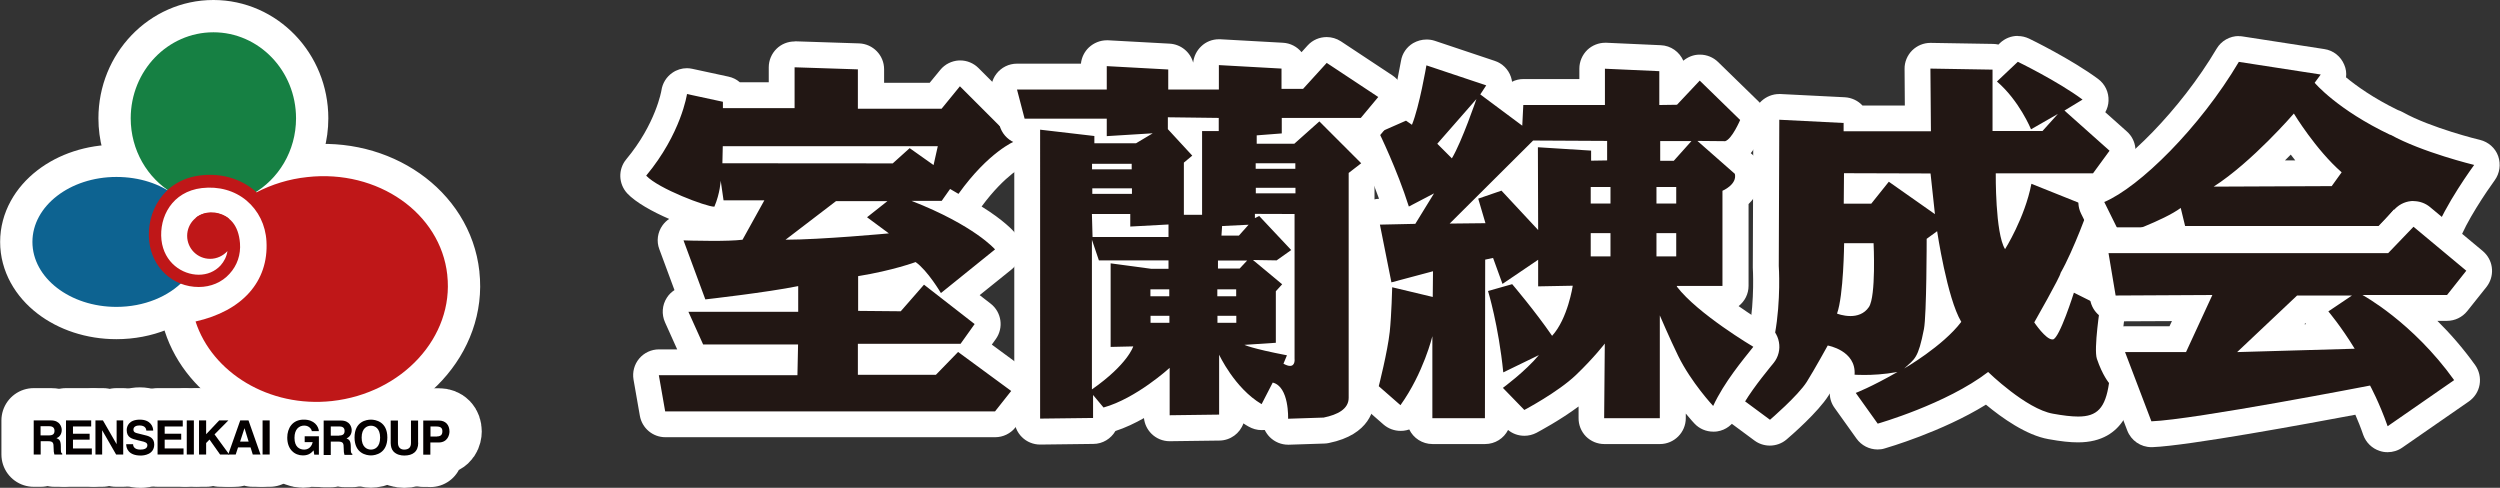 <?xml version="1.0" encoding="UTF-8"?>
<svg id="_レイヤー_2" data-name="レイヤー 2" xmlns="http://www.w3.org/2000/svg" viewBox="0 0 193.56 37.77">
  <rect x="0" y="0" width="193.56" height="37.77" fill="#333333" stroke="none"/>
  <defs>
    <style>
      .cls-1, .cls-2, .cls-3, .cls-4 {
        stroke: #fff;
        stroke-linejoin: round;
        stroke-width: 5px;
      }

      .cls-1, .cls-5 {
        fill: #0d6391;
      }

      .cls-2, .cls-6 {
        fill: #040000;
      }

      .cls-7 {
        fill: #fff;
      }

      .cls-8 {
        fill: #221714;
      }

      .cls-3, .cls-9 {
        fill: #bf1718;
      }

      .cls-4, .cls-10 {
        fill: #168043;
      }
    </style>
  </defs>
  <g id="_レイヤー_2-2" data-name=" レイヤー 2">
    <g>
      <g>
        <path class="cls-2" d="M2.61,32.55h1.34c.7,0,.83.52.83.74,0,.29-.15.55-.41.63.22.1.34.17.34.67,0,.39,0,.48.11.53v.07h-.61c-.04-.13-.06-.26-.06-.53,0-.36-.03-.5-.43-.5h-.57v1.03h-.54v-2.64h.01ZM3.79,33.71c.29,0,.43-.1.43-.36,0-.14-.06-.35-.39-.35h-.69v.71h.65Z"/>
        <path class="cls-2" d="M7.05,33.02h-1.4v.56h1.29v.46h-1.29v.68h1.46v.47h-2v-2.64h1.95v.46Z"/>
        <path class="cls-2" d="M9.02,32.55h.52v2.64h-.55l-1.08-1.88h0v1.88h-.52v-2.64h.58l1.06,1.84h0v-1.84Z"/>
        <path class="cls-2" d="M10.3,34.38c0,.15.08.43.56.43.26,0,.55-.06.55-.34,0-.2-.2-.26-.48-.32l-.28-.07c-.43-.1-.84-.2-.84-.78,0-.29.16-.81,1.02-.81.81,0,1.03.53,1.03.85h-.53c-.01-.12-.06-.4-.54-.4-.22,0-.46.08-.46.32,0,.21.17.25.28.28l.64.16c.36.08.69.24.69.71,0,.79-.81.86-1.04.86-.96,0-1.13-.56-1.13-.88h.53,0Z"/>
        <path class="cls-2" d="M14.15,33.02h-1.4v.56h1.28v.46h-1.28v.68h1.46v.47h-2.01v-2.64h1.95v.46Z"/>
        <path class="cls-2" d="M15.01,35.19h-.55v-2.64h.55v2.64Z"/>
        <path class="cls-2" d="M15.96,35.19h-.55v-2.64h.55v1.07l1.01-1.07h.71l-1.07,1.08,1.14,1.56h-.71l-.82-1.16-.26.27v.89Z"/>
        <path class="cls-2" d="M18.25,35.19h-.58l.93-2.64h.64l.93,2.64h-.6l-.17-.55h-.97l-.18.55ZM18.58,34.19h.67l-.32-1.04h0l-.34,1.04Z"/>
        <path class="cls-2" d="M20.88,35.19h-.55v-2.64h.55v2.64Z"/>
        <path class="cls-2" d="M23.59,33.78h1.1v1.42h-.36l-.05-.33c-.15.16-.34.39-.83.39-.64,0-1.21-.46-1.21-1.38,0-.72.4-1.4,1.29-1.39.81,0,1.13.52,1.16.89h-.55c0-.11-.18-.43-.58-.43s-.76.27-.76.95c0,.72.4.91.76.91.13,0,.53-.05.65-.58h-.62v-.45Z"/>
        <path class="cls-2" d="M25.06,32.56h1.34c.7,0,.83.52.83.75,0,.29-.15.53-.4.63.21.1.33.18.33.67,0,.39,0,.48.12.53v.08h-.61c-.04-.13-.06-.26-.06-.53,0-.36-.03-.5-.43-.5h-.57v1.04h-.55v-2.64h0ZM26.25,33.72c.29,0,.43-.1.43-.36,0-.14-.06-.34-.38-.34h-.69v.71h.65Z"/>
        <path class="cls-2" d="M28.72,32.49c.35,0,1.27.15,1.27,1.38s-.92,1.39-1.27,1.39-1.27-.15-1.27-1.39.92-1.38,1.27-1.38ZM28.72,34.81c.3,0,.71-.19.71-.93s-.42-.92-.71-.92-.72.18-.72.92.42.93.72.93Z"/>
        <path class="cls-2" d="M32.38,34.28c0,.69-.42.99-1.08.99-.25,0-.6-.06-.84-.32-.15-.17-.2-.38-.21-.64v-1.75h.56v1.72c0,.37.21.53.48.53.37,0,.53-.19.53-.51v-1.74h.55v1.72h0Z"/>
        <path class="cls-2" d="M33.32,35.2h-.55v-2.64h1.21c.51,0,.82.33.82.85,0,.24-.13.85-.85.85h-.63v.95h0ZM33.84,33.79c.41,0,.41-.29.41-.41,0-.26-.15-.36-.48-.36h-.44v.78h.51,0Z"/>
        <path class="cls-1" d="M12.14,18.26c0-1.3.55-2.46,1.43-3.12-1.18-.91-2.77-1.44-4.56-1.44-3.59,0-6.5,2.25-6.5,5.03s2.91,5.03,6.5,5.03c2.16,0,4.06-.81,5.24-2.06-1.23-.51-2.11-1.86-2.11-3.45h0Z"/>
        <path class="cls-4" d="M16.52,2.5c-3.53,0-6.4,2.98-6.4,6.66,0,2.47,1.29,4.62,3.2,5.77.81-.64,1.88-1.03,3.06-1.03,1.25,0,2.37.43,3.18,1.12,2-1.13,3.36-3.33,3.36-5.86,0-3.68-2.87-6.66-6.4-6.66h0Z"/>
        <path class="cls-3" d="M34.63,21.28c-.52-4.78-5.38-8.18-10.84-7.57-1.43.15-2.75.57-3.93,1.18-.04-.04-.1-.08-.14-.13-1.14-.95-2.63-1.37-4.19-1.18-2.91.34-4.22,2.88-3.98,5.09.22,2.05,1.83,3.55,3.84,3.55.93,0,1.79-.36,2.38-1.02.6-.65.88-1.49.81-2.38-.11-1.36-.78-2.17-1.93-2.32-.06,0-.13-.01-.18-.01-.06-.01-.14-.01-.2-.01-.99,0-1.78.8-1.78,1.78s.79,1.78,1.78,1.78c.53,0,1.01-.24,1.34-.6-.06.41-.25.8-.54,1.12-.43.46-1.02.71-1.68.71-1.28,0-2.69-.93-2.89-2.69-.19-1.79.83-3.75,3.13-4.02,1.3-.15,2.53.19,3.46.97.92.78,1.47,1.89,1.54,3.15.18,3.12-1.88,5.4-5.49,6.21,1.28,3.95,5.69,6.69,10.56,6.16,5.45-.6,9.46-4.97,8.93-9.75h0Z"/>
        <path class="cls-3" d="M17.74,16.93c-.65-.52-1.54-.65-2.28-.27-.11.06-.21.12-.31.2l2.59.08h0Z"/>
        <path class="cls-6" d="M2.61,32.55h1.34c.7,0,.83.52.83.74,0,.29-.15.55-.41.63.22.1.34.17.34.67,0,.39,0,.48.11.53v.07h-.61c-.04-.13-.06-.26-.06-.53,0-.36-.03-.5-.43-.5h-.57v1.03h-.54v-2.64h.01ZM3.79,33.71c.29,0,.43-.1.43-.36,0-.14-.06-.35-.39-.35h-.69v.71h.65Z"/>
        <path class="cls-6" d="M7.05,33.02h-1.4v.56h1.29v.46h-1.29v.68h1.46v.47h-2v-2.64h1.95v.46Z"/>
        <path class="cls-6" d="M9.02,32.55h.52v2.64h-.55l-1.08-1.88h0v1.88h-.52v-2.64h.58l1.06,1.84h0v-1.84Z"/>
        <path class="cls-6" d="M10.3,34.38c0,.15.08.43.56.43.26,0,.55-.06.55-.34,0-.2-.2-.26-.48-.32l-.28-.07c-.43-.1-.84-.2-.84-.78,0-.29.16-.81,1.02-.81.81,0,1.03.53,1.03.85h-.53c-.01-.12-.06-.4-.54-.4-.22,0-.46.08-.46.32,0,.21.17.25.28.28l.64.16c.36.08.69.24.69.71,0,.79-.81.86-1.04.86-.96,0-1.13-.56-1.13-.88h.53,0Z"/>
        <path class="cls-6" d="M14.15,33.02h-1.4v.56h1.28v.46h-1.28v.68h1.46v.47h-2.01v-2.64h1.95v.46Z"/>
        <path class="cls-6" d="M15.01,35.19h-.55v-2.64h.55v2.64Z"/>
        <path class="cls-6" d="M15.96,35.19h-.55v-2.64h.55v1.07l1.01-1.07h.71l-1.07,1.08,1.14,1.56h-.71l-.82-1.16-.26.27v.89Z"/>
        <path class="cls-6" d="M18.25,35.19h-.58l.93-2.64h.64l.93,2.64h-.6l-.17-.55h-.97l-.18.55ZM18.58,34.19h.67l-.32-1.04h0l-.34,1.04Z"/>
        <path class="cls-6" d="M20.88,35.19h-.55v-2.64h.55v2.64Z"/>
        <path class="cls-6" d="M23.59,33.78h1.1v1.42h-.36l-.05-.33c-.15.16-.34.39-.83.39-.64,0-1.21-.46-1.21-1.38,0-.72.4-1.4,1.29-1.39.81,0,1.13.52,1.16.89h-.55c0-.11-.18-.43-.58-.43s-.76.27-.76.95c0,.72.4.91.76.91.13,0,.53-.05.65-.58h-.62v-.45Z"/>
        <path class="cls-6" d="M25.06,32.56h1.34c.7,0,.83.52.83.75,0,.29-.15.53-.4.63.21.1.33.18.33.67,0,.39,0,.48.12.53v.08h-.61c-.04-.13-.06-.26-.06-.53,0-.36-.03-.5-.43-.5h-.57v1.04h-.55v-2.64h0ZM26.25,33.72c.29,0,.43-.1.43-.36,0-.14-.06-.34-.38-.34h-.69v.71h.65Z"/>
        <path class="cls-6" d="M28.72,32.49c.35,0,1.27.15,1.27,1.38s-.92,1.39-1.27,1.39-1.27-.15-1.27-1.39.92-1.38,1.27-1.38ZM28.72,34.81c.3,0,.71-.19.71-.93s-.42-.92-.71-.92-.72.18-.72.92.42.93.72.93Z"/>
        <path class="cls-6" d="M32.38,34.28c0,.69-.42.99-1.08.99-.25,0-.6-.06-.84-.32-.15-.17-.2-.38-.21-.64v-1.75h.56v1.72c0,.37.21.53.48.53.37,0,.53-.19.53-.51v-1.74h.55v1.72h0Z"/>
        <path class="cls-6" d="M33.32,35.2h-.55v-2.64h1.21c.51,0,.82.33.82.85,0,.24-.13.85-.85.85h-.63v.95h0ZM33.84,33.79c.41,0,.41-.29.41-.41,0-.26-.15-.36-.48-.36h-.44v.78h.51,0Z"/>
        <path class="cls-5" d="M12.14,18.26c0-1.3.55-2.46,1.43-3.12-1.18-.91-2.77-1.44-4.56-1.44-3.59,0-6.5,2.25-6.5,5.03s2.91,5.03,6.5,5.03c2.16,0,4.06-.81,5.24-2.06-1.23-.51-2.11-1.86-2.11-3.45h0Z"/>
        <path class="cls-10" d="M16.52,2.5c-3.53,0-6.4,2.98-6.4,6.66,0,2.47,1.29,4.62,3.2,5.77.81-.64,1.88-1.03,3.06-1.03,1.25,0,2.37.43,3.18,1.12,2-1.13,3.36-3.33,3.36-5.86,0-3.68-2.87-6.66-6.4-6.66h0Z"/>
        <path class="cls-9" d="M34.63,21.28c-.52-4.78-5.38-8.18-10.84-7.57-1.43.15-2.75.57-3.93,1.18-.04-.04-.1-.08-.14-.13-1.14-.95-2.63-1.37-4.19-1.18-2.91.34-4.22,2.88-3.98,5.09.22,2.05,1.83,3.55,3.84,3.55.93,0,1.79-.36,2.38-1.02.6-.65.88-1.49.81-2.38-.11-1.36-.78-2.17-1.93-2.32-.06,0-.13-.01-.18-.01-.06-.01-.14-.01-.2-.01-.99,0-1.78.8-1.78,1.78s.79,1.78,1.78,1.78c.53,0,1.01-.24,1.34-.6-.06.41-.25.8-.54,1.12-.43.46-1.02.71-1.68.71-1.28,0-2.69-.93-2.89-2.69-.19-1.79.83-3.75,3.13-4.02,1.3-.15,2.53.19,3.46.97.92.78,1.47,1.89,1.54,3.15.18,3.12-1.88,5.4-5.49,6.21,1.28,3.95,5.69,6.69,10.56,6.16,5.45-.6,9.46-4.97,8.93-9.75h0Z"/>
        <path class="cls-9" d="M17.74,16.93c-.65-.52-1.54-.65-2.28-.27-.11.06-.21.12-.31.2l2.59.08h0Z"/>
      </g>
      <g>
        <g>
          <path class="cls-8" d="M145.37,33.8c-.32,0-.62-.15-.81-.42l-1.7-2.38c-.18-.25-.23-.58-.14-.87.04-.14.11-.26.21-.37-.22-.2-.36-.5-.34-.82.04-.5-.29-.8-.61-.98-.36.64-.88,1.55-1.24,2.13-.75,1.19-2.81,2.97-3.05,3.17-.19.16-.42.24-.65.24-.21,0-.42-.06-.59-.2l-1.96-1.45c-.42-.31-.53-.9-.25-1.34.02-.03,1.86-2.92,2.2-4.83.45-2.47.29-5,.29-5.03l.04-11.39c0-.27.11-.53.31-.72.19-.18.43-.27.69-.27.02,0,5.03.25,5.03.25.41.02.75.28.88.64h4.82l-.03-3.84c0-.27.1-.53.3-.72.19-.19.44-.29.7-.29,0,0,4.83.08,4.83.08.25,0,.47.1.64.25l.62-.58c.19-.18.44-.27.69-.27.15,0,.3.03.44.1.13.06,3.17,1.54,5.18,3.03.27.2.42.52.4.85-.02.33-.2.64-.48.81l-.25.15,2.48,2.21c.38.34.45.92.14,1.34l-1.28,1.75c-.19.26-.49.41-.81.41h-1.61l1.68.67c.5.2.75.76.57,1.27-.05.14-1.19,3.31-2.23,5.17-.02.04-.03.09-.06.14.05,0,.11-.01.17-.01.15,0,.31.04.45.11l2.04,1.02c.29.14.49.42.54.73.02.15.01.3-.03.44-.21,1.41-.38,3.12-.28,3.52.35,1.04.75,1.52.75,1.52.18.22.27.51.23.79-.24,1.71-.83,3.46-3.38,3.46h0c-.54,0-1.2-.07-2.12-.24-1.77-.31-3.88-2-4.92-2.93-3.35,2.28-7.99,3.61-8.2,3.67-.09.03-.18.04-.27.04ZM150.11,23.23c-.03.93-.07,1.75-.13,2.23.24-.22.48-.45.69-.68-.2-.45-.39-.99-.56-1.55ZM143.76,19.83c-.03.98-.11,2.46-.31,3.63.24-.04.35-.15.42-.25.15-.32.25-1.79.22-3.38h-.34ZM155.53,14.42c.01.63.05,1.27.09,1.86.23-.57.44-1.21.6-1.86h-.69ZM144.4,14.77l.28-.35h-.92s0,.35,0,.35h.64ZM148.58,14.49v-.06h-.09l.09.06ZM155.66,9.14c-.12-.19-.25-.4-.4-.6v.6h.4Z"/>
          <path class="cls-7" d="M156.22,4.78s3.06,1.48,5.02,2.93l-1.4.85,3.49,3.11-1.28,1.75h-7.53s-.05,4.64.72,5.87c0,0,1.53-2.42,2.04-5.06l4.47,1.79s-1.19,3.32-2.21,5.11c0,.25-2.04,3.83-2.04,3.83,0,0,.88,1.32,1.4,1.32.02,0,.03,0,.05,0,.51-.09,1.62-3.62,1.62-3.62l2.04,1.02h0s-.52,3.33-.26,4.1c.44,1.3.94,1.87.94,1.87-.28,1.96-.93,2.6-2.39,2.6-.53,0-1.18-.08-1.95-.22-2.08-.36-5.02-3.23-5.02-3.23-3.25,2.49-8.55,4-8.55,4l-1.7-2.38s1.15-.43,3.23-1.62c-1.04.19-1.96.23-2.57.23-.47,0-.75-.02-.75-.02.13-1.88-2.08-2.26-2.08-2.26,0,0-1.03,1.87-1.62,2.81-.69,1.09-2.85,2.94-2.85,2.94l-1.96-1.45s1.96-3.06,2.34-5.19c.48-2.63.3-5.27.3-5.27l.04-11.32,4.98.25v.64h6.76l-.04-4.85,4.81.08v4.75h3.87l1.19-1.32-2.08,1.19s-.9-2.21-2.64-3.7l1.62-1.53M142.75,15.77h2.13l1.36-1.7,3.57,2.51-.34-3.15-6.7-.02-.02,2.36M147.43,28.53s2.99-1.72,4.42-3.61c-1.1-1.83-1.87-7.02-1.87-7.02l-.81.59s0,5.88-.21,6.98c-.45,2.3-.7,2.3-1.53,3.06M143.27,24.47c.49,0,1.06-.15,1.43-.7.56-.84.36-4.94.36-4.94h-2.28s-.04,4.05-.55,5.45c0,0,.47.19,1.04.19M146.24,14.07h0,0M156.22,2.78c-.5,0-.99.19-1.37.55l-.12.12c-.14-.03-.28-.05-.43-.05l-4.81-.08s-.02,0-.03,0c-.53,0-1.03.21-1.41.58-.38.38-.6.9-.59,1.44l.02,2.83h-3.28c-.34-.37-.83-.61-1.37-.64l-4.98-.25s-.07,0-.1,0c-.51,0-1,.2-1.38.55-.4.38-.62.9-.62,1.44l-.04,11.32s0,.1,0,.14c0,.02.15,2.44-.27,4.77-.23,1.27-1.38,3.41-2.06,4.47-.57.89-.35,2.06.5,2.69l1.96,1.45c.35.26.77.39,1.19.39.46,0,.93-.16,1.3-.48.4-.34,2.43-2.11,3.24-3.39.03-.05.07-.11.1-.17,0,.4.13.79.37,1.12l1.7,2.38c.38.53.99.84,1.63.84.18,0,.37-.02.55-.08.2-.06,4.43-1.28,7.84-3.39,1.23,1.02,3.12,2.37,4.84,2.67.99.18,1.68.25,2.29.25,3.76,0,4.22-3.25,4.37-4.32.09-.61-.04-1.14-.46-1.58-.06-.09-.3-.45-.53-1.11-.03-.46.09-1.87.29-3.15.05-.24.06-.49.02-.73-.1-.63-.5-1.19-1.07-1.47l-1.67-.84c.91-1.89,1.76-4.24,1.8-4.36.22-.62.12-1.29-.23-1.8.1-.09.18-.19.26-.29l1.28-1.75c.61-.83.49-1.99-.28-2.67l-1.67-1.49c.15-.27.24-.57.25-.88.03-.67-.27-1.3-.81-1.7-2.09-1.54-5.21-3.06-5.34-3.12-.28-.13-.57-.2-.87-.2h0Z"/>
        </g>
        <g>
          <path class="cls-8" d="M164.2,19.23c-.37,0-.72-.21-.9-.56l-1.28-2.59c-.12-.25-.14-.53-.04-.79.1-.26.29-.46.55-.57,2.43-1.03,7-5.47,9.95-10.44.18-.31.51-.49.86-.49.05,0,.1,0,.15.01l6.34.98c.35.05.64.28.77.61.12.3.09.65-.08.92.75.69,2.31,1.94,4.82,3.15.08.02.17.05.24.09,2.29,1.28,6.18,2.23,6.22,2.24.33.08.59.31.7.63.11.31.06.66-.13.93-.02.03-2.26,3.09-2.92,5.05-.09.27-.29.48-.54.59-.13.06-.27.09-.41.09s-.27-.03-.4-.08c-1.26-.55-2.09-1.03-2.63-1.4l-.47.55c-.19.22-.46.34-.75.34h-15.06c-.46,0-.86-.32-.97-.76l-.02-.09c-1.5.77-3.39,1.43-3.66,1.53-.11.04-.22.05-.33.05ZM177.47,10.41c-.73.79-1.86,1.93-3.11,3.02l5.55-.02c-1-1.01-1.87-2.17-2.44-2.99Z"/>
          <path class="cls-7" d="M173.34,4.79l6.34.98-.47.64s1.74,2.08,5.87,4.04v-.02c2.44,1.36,6.48,2.34,6.48,2.34,0,0-2.34,3.19-3.06,5.32-2.55-1.11-3.15-1.87-3.15-1.87l-1.11,1.28h-15.06l-.34-1.4c-1.32.98-4.64,2.13-4.64,2.13l-1.28-2.59c2.72-1.15,7.4-5.75,10.42-10.85M171.38,14.45l9.15-.04h0s.77-1.07.77-1.07c-2-1.74-3.7-4.55-3.7-4.55,0,0-3.23,3.75-6.21,5.66M173.34,2.79c-.7,0-1.36.37-1.72.98-2.84,4.8-7.2,9.06-9.48,10.03-.51.21-.9.63-1.1,1.15-.19.52-.16,1.09.08,1.58l1.28,2.59c.35.7,1.05,1.11,1.79,1.11.22,0,.44-.04.65-.11.37-.13,1.66-.58,2.94-1.17.36.35.85.55,1.38.55h15.06c.54,0,1.05-.21,1.42-.59.53.31,1.2.65,2.04,1.02.25.11.53.17.8.17s.55-.06.81-.17c.51-.23.91-.66,1.08-1.19.51-1.5,2.18-3.96,2.78-4.78.39-.54.49-1.24.27-1.87s-.76-1.1-1.41-1.26c-.04,0-3.81-.93-5.97-2.14-.12-.07-.25-.12-.39-.17-1.91-.93-3.22-1.88-4.01-2.53.04-.33,0-.66-.14-.98-.27-.65-.85-1.11-1.54-1.21l-6.34-.98c-.1-.02-.2-.02-.31-.02h0ZM176.91,12.42c.16-.15.31-.31.45-.45.11.15.23.3.35.45h-.8Z"/>
        </g>
        <g>
          <path class="cls-8" d="M184.87,34c-.1,0-.21-.02-.31-.05-.3-.1-.53-.33-.63-.62-.34-.98-.71-1.82-.97-2.35-2.92.56-13.39,2.53-16.34,2.64-.01,0-.03,0-.04,0-.41,0-.79-.25-.93-.64l-2.04-5.36c-.12-.31-.08-.65.11-.92s.49-.43.82-.43h4.08l1.11-2.41s-5.92.03-5.92.03c-.49,0-.91-.35-.99-.83l-.55-3.28c-.05-.29.03-.59.22-.81.19-.22.47-.35.76-.35h21.22l1.67-1.73c.2-.2.46-.31.72-.31.23,0,.45.08.64.23l4.08,3.4s.07.06.1.1c.33.36.36.92.05,1.31l-1.49,1.87c-.19.24-.48.38-.78.38h-3.36c1.39,1.13,3.13,2.78,4.72,5.01.16.22.22.49.17.75s-.2.5-.42.65l-5.15,3.57c-.17.12-.37.18-.57.18ZM175.81,26.17l4.68-.13c-.57-.8-.97-1.28-.98-1.29-.18-.22-.27-.5-.23-.78,0-.03,0-.06.02-.09h-1.05l-2.43,2.3Z"/>
          <path class="cls-7" d="M186.87,17.56l4.08,3.4h0s-1.49,1.88-1.49,1.88h-6.55s3.87,2.08,7.1,6.59l-5.15,3.57c-.64-1.83-1.36-3.15-1.36-3.15,0,0-13.61,2.64-16.93,2.77l-2.04-5.36h4.72l2.04-4.42-7.49.04-.55-3.28h21.65l1.96-2.04M173.22,27.25h-.01s0,.01,0,.01h.01s9.09-.26,9.09-.26c-1.06-1.74-2.04-2.89-2.04-2.89l1.83-1.23h-4.25l-4.63,4.37M186.87,15.56c-.53,0-1.05.21-1.44.61l-1.37,1.43h-20.8c-.59,0-1.15.26-1.53.71-.38.45-.54,1.04-.45,1.62l.55,3.28c.16.96,1,1.67,1.97,1.67,0,0,0,0,.01,0l4.35-.02-.19.4h-3.44c-.66,0-1.27.32-1.65.86-.37.54-.46,1.23-.22,1.85l2.04,5.36c.3.78,1.04,1.29,1.87,1.29.03,0,.05,0,.08,0,2.79-.11,12.03-1.82,15.71-2.51.19.44.41.97.61,1.56.21.59.68,1.05,1.27,1.24.2.07.41.1.62.1.4,0,.8-.12,1.14-.36l5.15-3.57c.44-.31.74-.77.83-1.3s-.03-1.07-.34-1.51c-.96-1.34-1.96-2.47-2.93-3.43h.75c.61,0,1.18-.28,1.56-.75l1.49-1.87c.63-.8.57-1.94-.15-2.66-.04-.04-.1-.09-.14-.13l-4.08-3.4c-.37-.31-.83-.46-1.28-.46h0ZM178.41,25.1l.09-.08s.03.05.04.08h-.13Z"/>
        </g>
        <g>
          <path class="cls-8" d="M124.2,33.38c-.27,0-.52-.11-.71-.3s-.29-.45-.29-.71l.03-3.12c-.16.16-.33.33-.52.51-1.48,1.42-4.11,2.81-4.23,2.87-.15.08-.31.12-.47.12-.26,0-.52-.1-.72-.3l-1.33-1.37v1.32c0,.55-.45,1-1,1h-4.07c-.55,0-1-.45-1-1v-1.43c-.2.33-.42.67-.66,1-.17.23-.42.38-.7.41-.04,0-.08,0-.12,0-.24,0-.47-.09-.66-.25l-1.68-1.47c-.28-.25-.4-.64-.31-1,0-.03.67-2.61.83-4.07.13-1.27.18-3.34.18-3.36,0,0,0,0,0-.01-.02-.05-.03-.1-.04-.15l-.89-4.47c-.06-.29.02-.59.2-.82.19-.23.46-.37.76-.37l1.33-.03s-.02-.05-.02-.07c-.88-2.78-2.24-5.56-2.25-5.59-.12-.24-.14-.53-.04-.78s.29-.46.54-.57l2.09-.92c.08-.04.16-.06.24-.07.34-1.2.64-2.8.75-3.46.05-.29.22-.54.47-.69.16-.09.33-.14.51-.14.11,0,.21.02.32.05l4.63,1.55c.29.1.53.33.63.62.09.26.07.54-.06.79l1.03.76c.13-.41.51-.7.96-.7h5.32v-1.81c0-.27.11-.53.31-.72.19-.18.43-.28.69-.28.01,0,4.26.19,4.26.19.53.02.96.46.96,1v1.53l1.4-1.49c.18-.2.44-.31.71-.31h.02c.26,0,.51.1.7.28l3.13,3.05c.29.29.38.73.22,1.11-.35.82-.92,1.84-1.66,2.16l.99.87c.16.14.27.32.31.53.2.89-.27,1.64-.93,2.11v6.79c0,.55-.45,1-1,1h-1.17c1.78,1.48,4.04,2.83,4.07,2.85.25.15.42.39.47.68s-.02.58-.2.8l-.26.33c-.8.99-2,2.49-2.72,4.05-.14.3-.42.51-.75.57-.05,0-.1.01-.16.01-.27,0-.54-.11-.73-.32-.06-.07-1.36-1.47-2.4-3.24v3.5c0,.55-.45,1-1,1h-4.31ZM119.32,23.16c.26.33.53.68.8,1.05.16-.35.29-.73.39-1.07l-1.19.02ZM118.09,15.27v-2.36s-1.14,1.13-1.14,1.13c.01.01,1.14,1.23,1.14,1.23Z"/>
          <path class="cls-7" d="M110.44,5.06l4.63,1.55-.46.7,3.25,2.42.08-1.6h6.32v-2.81l4.21.19v2.62l1.37-.02,1.76-1.87,3.13,3.05s-.63,1.48-1.16,1.64l-2.15-.02,2.9,2.55c.19.83-.96,1.31-.96,1.31v7.37h-3.53v.05c1.61,2.11,5.92,4.66,5.92,4.66-.81,1.02-2.25,2.73-3.11,4.58,0,0-1.7-1.82-2.71-3.88-.64-1.31-1.42-3.13-1.42-3.13v7.96h-4.31l.05-5.78s-.83,1.09-2.23,2.43c-1.4,1.34-4,2.71-4,2.71l-1.66-1.71s1.71-1.25,2.79-2.54l-2.76,1.34c-.37-3.67-1.18-6.3-1.18-6.3l1.87-.53s1.78,2.09,3.09,4c1.22-1.33,1.6-3.88,1.6-3.88l-2.68.05v-2.06l-2.76,1.87-.73-2.01-.61.13-.02,12.28h-4.07v-6.35s-.68,2.84-2.47,5.34l-1.68-1.47s.68-2.66.85-4.21c.14-1.33.19-3.45.19-3.45l3.14.75.02-1.99-3.22.86-.89-4.47,2.74-.06,1.45-2.36-1.95,1.02c-.91-2.88-2.31-5.73-2.31-5.73l2.09-.92.46.32c.58-1.42,1.12-4.6,1.12-4.6M112.41,12.26c.78-1.3,1.9-4.59,1.9-4.59l-3.03,3.46,1.13,1.13M112.25,17.31l2.76-.03-.56-1.9,1.8-.62,2.84,3.05h0s-.02-6.41-.02-6.41l4.12.26v.78l1.24-.02v-1.51l-5.73-.03-6.46,6.43M130.97,10.92h-2.43,0v1.53h1.05l1.37-1.53M128.25,15.76h1.53v-1.28h-1.53v1.28M123.16,15.76h1.53v-1.28h-1.53v1.28M128.25,19.85h1.53v-1.8h-1.53v1.8M123.16,19.85h1.53v-1.8h-1.53v1.8M110.44,3.06c-.36,0-.71.1-1.03.28-.5.3-.85.8-.94,1.38-.13.74-.36,1.9-.6,2.87l-1.9.84c-.5.22-.89.63-1.07,1.14-.19.51-.16,1.08.08,1.57.01.02.98,2,1.79,4.25-.58.02-1.12.29-1.48.75-.37.46-.52,1.06-.4,1.64l.89,4.47s.01.06.02.08c-.01.48-.07,2.1-.18,3.15-.13,1.14-.62,3.22-.8,3.92-.19.73.05,1.5.62,2l1.68,1.47c.37.32.84.49,1.32.49.08,0,.15,0,.23-.01.15-.02.3-.05.44-.1.32.67,1.01,1.13,1.8,1.13h4.07c.78,0,1.45-.44,1.78-1.09.36.3.81.45,1.27.45.32,0,.64-.08.93-.23.22-.12,1.82-.97,3.26-2.04v.89c-.01.53.2,1.05.57,1.43.38.38.89.59,1.42.59h4.31c1.1,0,2-.9,2-2v-.36c.38.46.64.74.67.77.38.41.91.63,1.46.63.1,0,.21,0,.31-.02.66-.1,1.22-.53,1.5-1.13.67-1.45,1.83-2.89,2.6-3.85l.27-.33c.36-.45.51-1.04.4-1.61-.1-.57-.45-1.06-.95-1.36-.47-.28-1.29-.8-2.17-1.42.47-.37.77-.93.77-1.57v-6.33c.71-.69,1.17-1.67.91-2.79-.09-.41-.31-.78-.63-1.06l-.11-.09c.33-.4.69-.97,1.04-1.79.32-.76.15-1.64-.44-2.22l-3.13-3.05c-.37-.36-.87-.57-1.4-.57-.01,0-.03,0-.04,0-.46,0-.9.18-1.25.47-.3-.68-.96-1.17-1.75-1.2l-4.21-.19s-.06,0-.09,0c-.51,0-1.01.2-1.38.55-.39.38-.62.9-.62,1.45v.81h-4.32c-.32,0-.62.07-.89.21-.02-.13-.05-.26-.09-.38-.2-.59-.67-1.05-1.26-1.24l-4.63-1.55c-.21-.07-.42-.1-.63-.1h0Z"/>
        </g>
        <g>
          <path class="cls-8" d="M51.5,32.85c-.49,0-.9-.35-.99-.83l-.49-2.8c-.05-.29.03-.59.22-.82.19-.23.47-.36.77-.36h9.75v-.38s-6.32,0-6.32,0c-.39,0-.75-.23-.91-.59l-1.14-2.53c-.14-.31-.11-.67.07-.95.18-.29.5-.46.84-.46h.23l-1.55-4.18c-.12-.31-.07-.66.13-.93.19-.26.49-.42.81-.42.01,0,.02,0,.03,0,0,0,1.06.04,2.21.04.69,0,1.27-.01,1.71-.04l.61-1.1h-1.31c-.16.27-.44.45-.76.48-.04,0-.1,0-.13,0-.92,0-4.87-1.54-5.98-2.71-.35-.37-.36-.94-.04-1.33,2.49-2.99,2.94-5.8,2.94-5.83.04-.27.19-.52.42-.67.17-.12.37-.18.57-.18.07,0,.14,0,.21.02l2.78.6c.28.06.51.23.65.47h3.69v-2.16c0-.27.11-.53.3-.72.19-.18.44-.28.7-.28.01,0,4.93.16,4.93.16.54.02.97.46.97,1v2.05h5.01l1.12-1.37c.18-.22.44-.35.72-.37.02,0,.03,0,.05,0,.26,0,.52.1.71.29l4.25,4.25c.24.24.34.58.27.91-.07.33-.3.6-.61.73,0,0-1.82.79-3.92,3.73-.19.27-.5.42-.81.42-.09,0-.17-.01-.26-.03,2.77,1.44,3.8,2.62,3.85,2.68.17.21.26.47.24.74-.03.27-.16.52-.37.69l-3.44,2.78,1.85,1.44c.42.33.51.93.2,1.37l-.88,1.23,3.49,2.56c.22.16.36.4.4.67.04.27-.04.54-.21.75l-1.25,1.58c-.19.24-.48.38-.78.38h-25.54ZM72.04,28.02l.39-.4h-5.01v.4h4.62ZM69.29,23.09l1.42-1.63s-.03-.03-.04-.05c-.63.2-1.75.52-3.23.8v.86l1.85.02ZM63.93,17.44c.8-.05,1.6-.11,2.31-.16-.07-.14-.11-.29-.11-.45,0-.09,0-.18.03-.27h-1.09l-1.14.87Z"/>
          <path class="cls-7" d="M61.52,5.21l4.9.16v3.05h6.48l1.42-1.74,4.25,4.25s-2.02.81-4.36,4.08l-.65-.38-.65.92h-2.34c4.89,1.91,6.47,3.76,6.47,3.76l-4.19,3.38s-1.03-1.75-1.96-2.4c0,0-1.74.65-4.45,1.09v2.69l3.3.03,1.8-2.06,3.92,3.05-1.09,1.53h-7.95v2.4h6.04l1.72-1.77,4.11,3.02-1.25,1.58h-25.54l-.49-2.8h10.73l.05-2.38h-7.35l-1.14-2.53h8.5v-1.99c-2.4.49-7.19,1.03-7.19,1.03l-1.69-4.57s1.08.04,2.25.04c.85,0,1.75-.02,2.32-.09l1.69-3.05h-3.16l-.22-1.52s-.05.98-.49,2.01c0,0-.02,0-.03,0-.59,0-4.29-1.38-5.25-2.4,2.72-3.27,3.16-6.32,3.16-6.32l2.78.6v.49h5.55v-3.16M72.62,11.32h-16.66l-.03,1.32h-.01s0,0,0,0h0s13.2.01,13.2.01l1.31-1.18,1.85,1.31.33-1.47M60.82,18.56h-.01s.01,0,.01,0c2.72,0,8-.49,8-.49l-1.69-1.25,1.58-1.25h-3.98l-3.91,2.99M61.52,3.21c-.52,0-1.02.2-1.39.56-.39.38-.61.9-.61,1.44v1.16h-2.24c-.25-.22-.55-.37-.89-.44l-2.78-.6c-.14-.03-.28-.05-.42-.05-.4,0-.8.12-1.14.36-.46.32-.76.81-.84,1.36,0,.01-.43,2.58-2.72,5.33-.65.78-.61,1.91.08,2.65.65.69,1.94,1.41,3.24,1.97-.2.13-.37.3-.51.49-.39.54-.49,1.24-.25,1.86l1.17,3.16c-.23.15-.44.35-.59.59-.37.57-.42,1.29-.14,1.91l.94,2.09h-1.41c-.59,0-1.15.26-1.53.71-.38.45-.54,1.05-.44,1.63l.49,2.8c.17.96,1,1.66,1.97,1.66h25.54c.61,0,1.19-.28,1.57-.76l1.25-1.58c.34-.43.49-.97.41-1.51-.07-.54-.36-1.02-.8-1.34l-2.69-1.98.31-.43c.62-.87.45-2.08-.4-2.74l-.85-.66,2.46-1.98c.42-.34.69-.83.74-1.37.05-.54-.12-1.07-.47-1.48-.12-.14-.85-.96-2.58-2.03,1.84-2.5,3.36-3.2,3.37-3.21.62-.25,1.06-.79,1.2-1.45.13-.66-.09-1.33-.56-1.81l-4.25-4.25c-.38-.38-.89-.59-1.41-.59-.03,0-.07,0-.1,0-.56.03-1.09.29-1.45.73l-.82,1h-3.53v-1.05c0-1.08-.86-1.96-1.93-2l-4.9-.16s-.04,0-.07,0h0Z"/>
        </g>
        <g>
          <path class="cls-8" d="M99.73,33.42c-.27,0-.52-.11-.71-.3-.2-.2-.3-.46-.29-.74h0c0-.29-.01-.58-.05-.84l-.11.21c-.13.24-.35.43-.61.5-.09.03-.18.04-.28.04-.18,0-.35-.05-.51-.14-.69-.4-1.28-.93-1.78-1.47v1.42c0,.55-.44.99-.99,1,0,0-3.84.05-3.84.05-.26,0-.52-.1-.7-.29-.19-.19-.3-.44-.3-.71v-1.6c-1.04.74-2.44,1.58-3.85,1.97-.03,0-.06.02-.09.02-.08.46-.48.82-.97.83,0,0-4.11.05-4.11.05-.26,0-.52-.1-.7-.29-.19-.19-.3-.44-.3-.71V10.19h-.2c-.46,0-.85-.31-.97-.75l-.59-2.26c-.08-.3-.01-.62.18-.86s.48-.39.79-.39h5.95v-.81c0-.27.11-.54.31-.73.19-.18.43-.27.69-.27.02,0,4.81.26,4.81.26.53.03.95.47.95,1v.55h1.92v-.89c0-.27.11-.54.31-.73.19-.18.43-.27.69-.27.02,0,4.91.27,4.91.27.53.03.94.47.94,1v.57h.23l1.53-1.68c.2-.21.47-.33.74-.33.19,0,.38.05.55.17l3.99,2.64c.24.16.4.41.44.69.04.28-.04.57-.22.79l-1.35,1.62c-.19.23-.47.36-.77.36h-1.07l1.8,1.8c.2.2.31.48.29.77-.02.29-.16.55-.39.73l-.58.45v16.92c0,.89-.48,2.05-2.74,2.51-.05.01-.11.02-.17.02,0,0-2.77.09-2.78.09ZM85.54,28.07c.08-.08.16-.16.24-.23-.08-.02-.16-.05-.24-.08v.31ZM92.07,10.31s0-.2,0-.21h-.2s.2.21.2.21Z"/>
          <path class="cls-7" d="M102.72,4.87l3.99,2.64-1.35,1.62h-6.15.03v1.2l-1.94.15v.65h2.91l1.94-1.73,3.24,3.24-.97.75v17.41c0,.87-.86,1.31-1.94,1.53l-2.75.09s.1-2.48-1.19-2.8l-.86,1.67c-2.1-1.24-3.29-3.83-3.29-3.83v4.64l-3.83.05v-3.67s-2.59,2.37-5.12,3.07l-.81-.97v1.78l-4.1.05V10.04l4.2.49v.56h3.23l1.29-.77-3.56.22v-1.35h-6.36l-.59-2.26h6.95v-1.81l4.76.26v1.55h3.92v-1.89l4.85.27v1.57h1.67l1.83-2.01M91.66,16.63h1.41v-6.48h1.29v-1.02l-3.94-.05v.92l1.89,2.05-.65.54v4.04M97.22,13.07h3.07v-.43h-3.07v.43M84.55,13.11h3.07v-.43h-3.07v.43M97.23,14.97h3.07v-.43h-3.07v.43M84.57,15.01h3.07v-.43h-3.07v.43M97.17,16.88l.32-.16,2.48,2.64-1.13.8-1.83-.03,2.26,1.88-.49.54v3.99l-2.43.16s.49.27,3.29.81l-.27.65c.22.12.38.17.51.17.42,0,.35-.55.35-.55v-11.21h0s-3.07-.01-3.07-.01v.32M84.59,18.35h5.88v-.97l-2.96.16v-.97h-2.97l.05,1.78M94.57,18.24h1.35l.75-.84-2.05.1-.05.74M84.54,30.15s0,0,0,0h0c2.79-1.95,3.2-3.33,3.2-3.33l-1.75.04v-6.47l3.13.42h1.35v-.65h-5.39l-.54-1.6v11.58M94.3,20.79h1.68l.58-.62h-2.26v.62M94.25,22.94h1.46v-.54h-1.46v.54M89.07,22.94h1.46v-.54h-1.46v.54M94.26,24.99h1.46v-.54h-1.46v.54M89.08,24.99h1.46v-.54h-1.46v.54M102.72,2.87c-.55,0-1.09.22-1.48.65l-.47.52c-.34-.42-.86-.7-1.44-.73l-4.85-.27s-.07,0-.11,0c-.51,0-1,.19-1.37.55-.35.33-.57.78-.62,1.26-.22-.81-.94-1.42-1.82-1.47l-4.76-.26s-.07,0-.11,0c-.51,0-1,.2-1.38.55-.35.33-.57.78-.62,1.26h-4.96c-.62,0-1.2.29-1.58.78-.38.49-.51,1.13-.35,1.73l.59,2.26c.16.61.59,1.09,1.14,1.33v21.39c0,.53.21,1.05.59,1.42.37.37.88.58,1.41.58,0,0,.02,0,.02,0l4.1-.05c.73,0,1.37-.41,1.71-1,.77-.25,1.52-.61,2.21-1,.05.46.25.88.58,1.21.37.37.88.58,1.4.58,0,0,.02,0,.03,0l3.83-.05c.86-.01,1.59-.56,1.86-1.33.13.08.25.17.39.24.31.18.66.28,1.02.28.08,0,.16,0,.24-.01.1.2.23.39.39.55.38.38.89.59,1.42.59.02,0,.04,0,.07,0l2.75-.09c.11,0,.22-.02.33-.04,3.2-.65,3.54-2.66,3.54-3.49V14.37l.19-.15c.45-.35.74-.88.77-1.46.04-.57-.18-1.13-.58-1.54l-.39-.39c.18-.11.35-.25.49-.42l1.35-1.62c.36-.44.52-1.01.44-1.57-.08-.56-.4-1.06-.88-1.38l-3.99-2.64c-.34-.22-.72-.33-1.1-.33h0Z"/>
        </g>
      </g>
    </g>
  </g>
</svg>